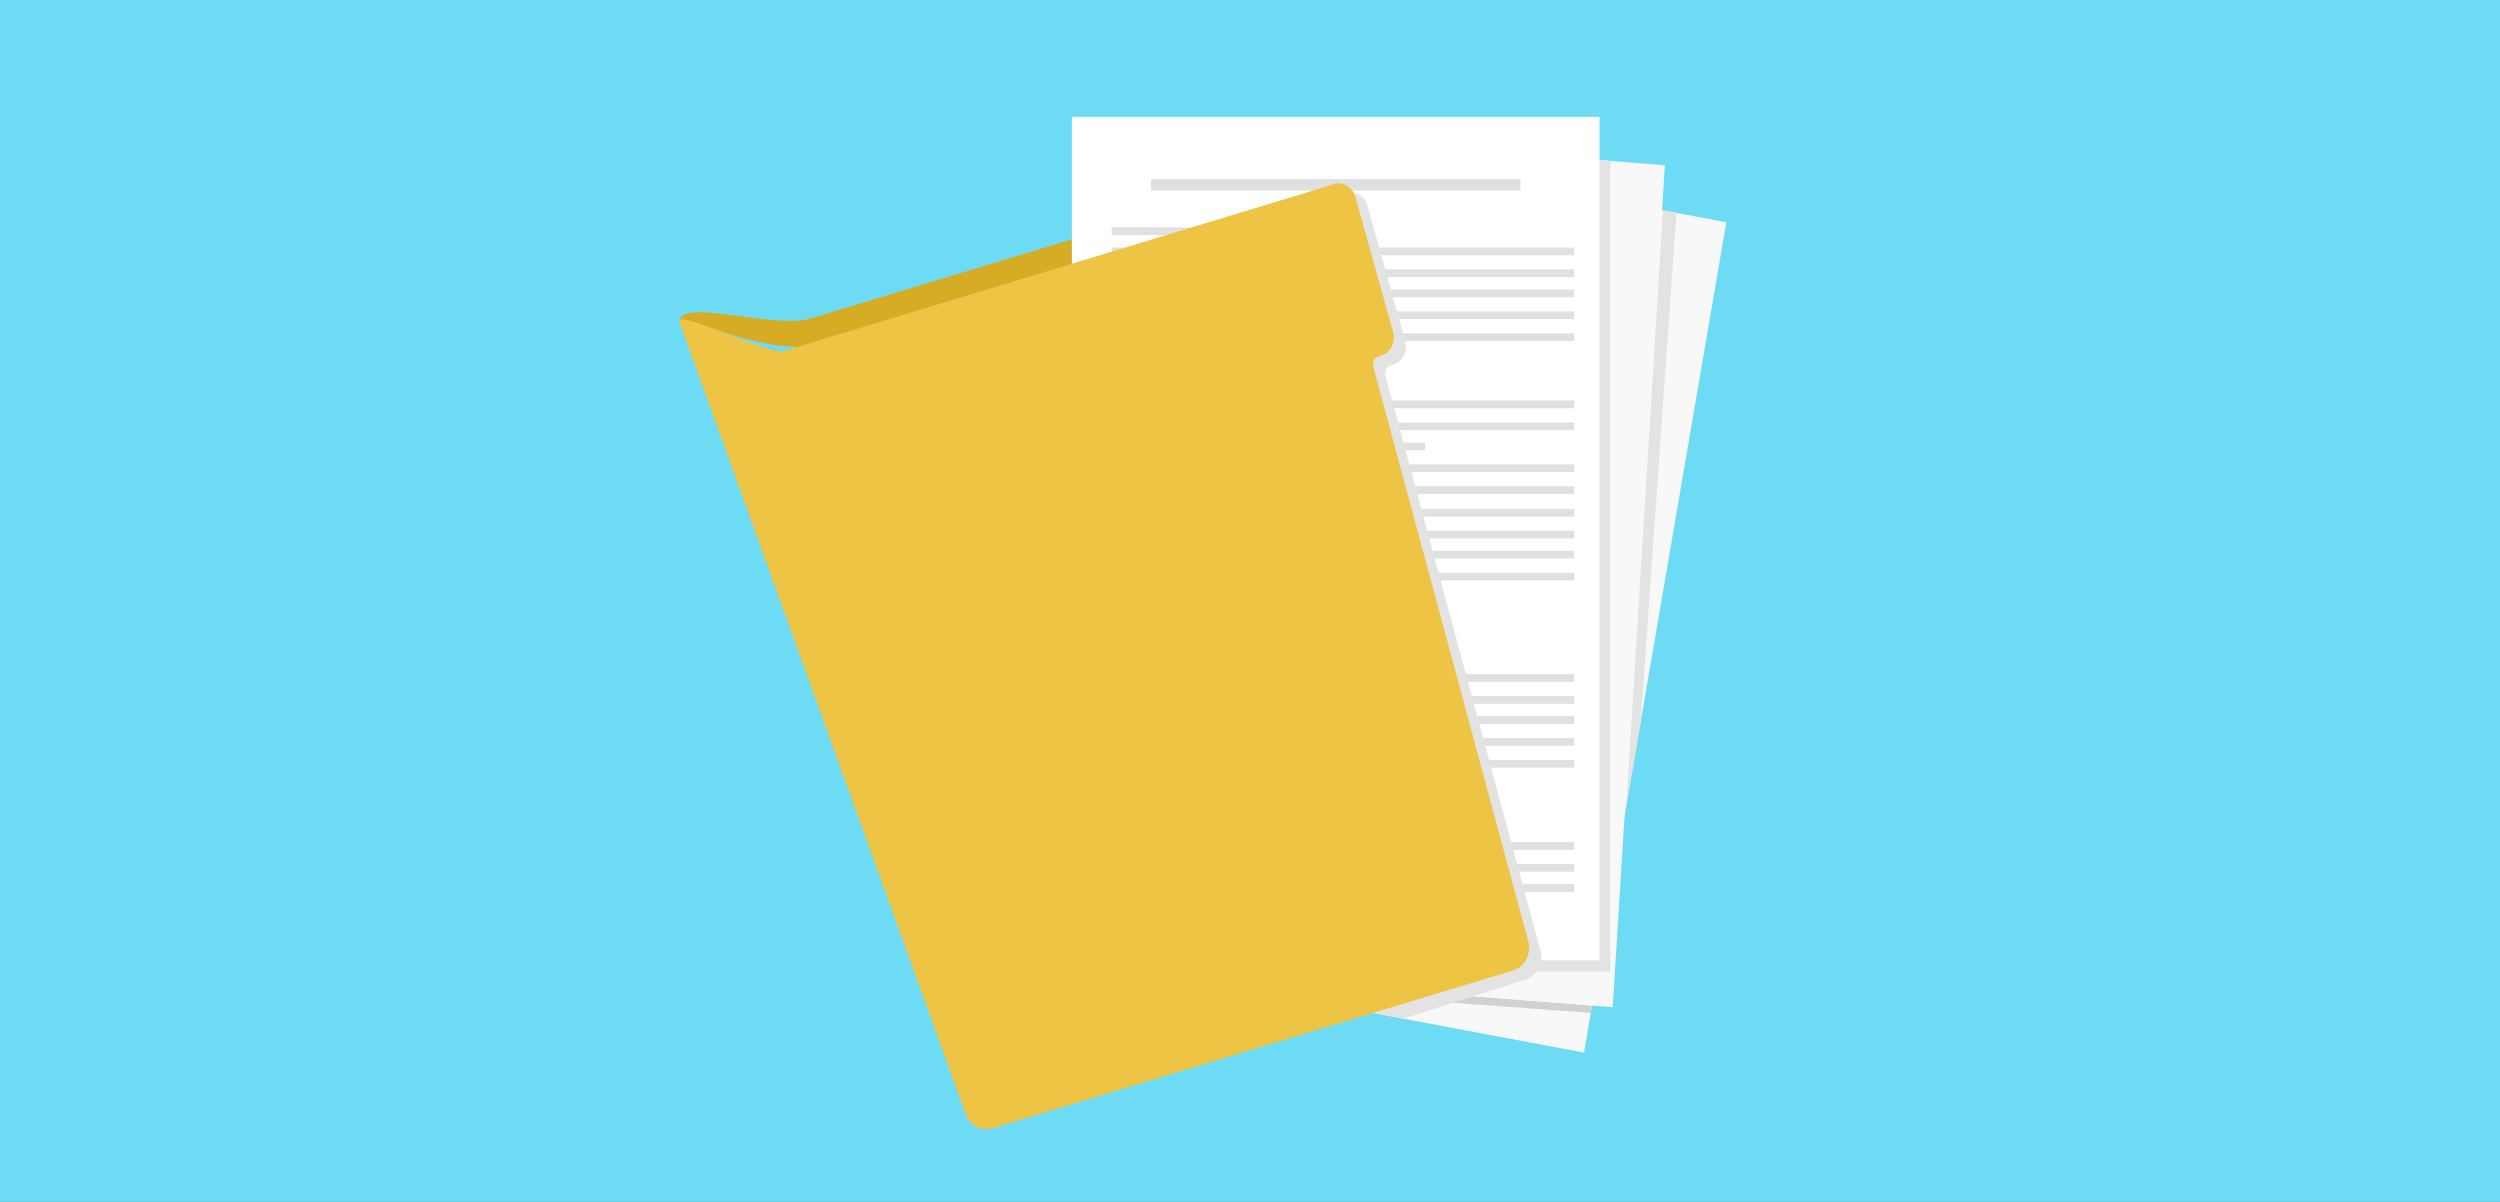 <?xml version="1.0" encoding="UTF-8"?>
<svg id="_レイヤー_2" data-name="レイヤー 2" xmlns="http://www.w3.org/2000/svg" viewBox="0 0 728 350">
  <rect x="0" y="0" width="728" height="350" fill="#333333" stroke="none"/>
  <defs>
    <style>
      .cls-1 {
        fill: #d7ac25;
      }

      .cls-1, .cls-2, .cls-3, .cls-4, .cls-5, .cls-6, .cls-7, .cls-8 {
        fill-rule: evenodd;
      }

      .cls-2 {
        fill: #6edbf4;
      }

      .cls-3 {
        fill: #edc444;
      }

      .cls-4 {
        fill: #fff;
      }

      .cls-5 {
        fill: #e3e3e3;
      }

      .cls-6 {
        fill: #e0e0e0;
      }

      .cls-7 {
        fill: #d1d1d1;
      }

      .cls-8 {
        fill: #f8f8f8;
      }
    </style>
  </defs>
  <g id="_レイヤー_1-2" data-name="レイヤー 1">
    <g>
      <polygon class="cls-2" points="728 0 0 0 0 350 728 350 728 0 728 0"/>
      <path class="cls-1" d="M235.79,92.83c-11.72,3.15-40.48-7.21-37.62,2.03-1.49-4.51,25.63,8.53,35.69,5.62l1.93-7.65h0Z"/>
      <path class="cls-1" d="M408.02,97.77l44.99,166.84c.98,3.63-1.01,7.42-4.43,8.46l-151.62,45.97c-3.43,1.04-7-1.07-7.98-4.7l-57.47-213.1c-.98-3.63,1.01-7.42,4.43-8.46l151.62-45.97c.09-.03.17-.05.26-.07l8.46-2.65c2.71-.85,5.57.8,6.37,3.67l11.01,39.48c.8,2.88-.75,5.91-3.46,6.76l-.56.18h.05c-1.83.5-2.31,1.82-1.52,3.91l-.15-.32h0Z"/>
      <polygon class="cls-8" points="502.7 64.72 351.38 36.32 309.94 278.11 461.26 306.52 502.7 64.72 502.7 64.72"/>
      <polygon class="cls-7" points="316.33 281.27 463.61 292.83 463.24 294.97 316.33 284.15 316.33 281.27 316.33 281.27"/>
      <polygon class="cls-8" points="484.8 48.13 331.51 36.09 316.33 281.27 469.62 293.3 484.8 48.13 484.8 48.13"/>
      <polygon class="cls-4" points="465.79 34.03 312.13 34.03 312.13 279.8 465.79 279.8 465.79 34.03 465.79 34.03"/>
      <polygon class="cls-6" points="442.76 52.15 335.16 52.15 335.16 55.51 442.76 55.51 442.76 52.15 442.76 52.15"/>
      <polygon class="cls-6" points="352.57 66.22 323.73 66.22 323.73 68.47 352.57 68.47 352.57 66.22 352.57 66.22"/>
      <polygon class="cls-6" points="334.29 190.47 323.73 190.47 323.73 192.71 334.29 192.71 334.29 190.47 334.29 190.47"/>
      <polygon class="cls-6" points="334.29 239.37 323.73 239.37 323.73 241.62 334.29 241.62 334.29 239.37 334.29 239.37"/>
      <polygon class="cls-6" points="458.39 78.44 323.73 78.44 323.73 80.69 458.39 80.69 458.39 78.44 458.39 78.44"/>
      <polygon class="cls-6" points="458.39 202.69 323.73 202.69 323.73 204.94 458.39 204.94 458.39 202.69 458.39 202.69"/>
      <polygon class="cls-6" points="458.39 251.6 323.73 251.6 323.73 253.84 458.39 253.84 458.39 251.6 458.39 251.6"/>
      <polygon class="cls-6" points="458.39 123 323.73 123 323.73 125.24 458.39 125.24 458.39 123 458.39 123"/>
      <polygon class="cls-6" points="458.39 154.54 323.73 154.54 323.73 156.78 458.39 156.78 458.39 154.54 458.39 154.54"/>
      <polygon class="cls-6" points="458.39 97.04 323.73 97.04 323.73 99.28 458.39 99.28 458.39 97.04 458.39 97.04"/>
      <polygon class="cls-6" points="458.39 221.29 323.73 221.29 323.73 223.53 458.39 223.53 458.39 221.29 458.39 221.29"/>
      <polygon class="cls-6" points="458.39 141.59 323.73 141.59 323.73 143.84 458.39 143.84 458.39 141.59 458.39 141.59"/>
      <polygon class="cls-6" points="353.81 173.13 323.73 173.13 323.73 175.38 353.81 175.38 353.81 173.13 353.81 173.13"/>
      <polygon class="cls-6" points="458.39 72.08 323.73 72.08 323.73 74.33 458.39 74.33 458.39 72.08 458.39 72.08"/>
      <polygon class="cls-6" points="458.39 196.33 323.73 196.33 323.73 198.58 458.39 198.58 458.39 196.33 458.39 196.33"/>
      <polygon class="cls-6" points="458.39 245.23 323.73 245.23 323.73 247.48 458.39 247.48 458.39 245.23 458.39 245.23"/>
      <polygon class="cls-6" points="458.39 116.63 323.73 116.63 323.73 118.88 458.39 118.88 458.39 116.63 458.39 116.63"/>
      <polygon class="cls-6" points="458.39 148.18 323.73 148.18 323.73 150.42 458.39 150.42 458.39 148.18 458.39 148.18"/>
      <polygon class="cls-6" points="458.39 90.67 323.73 90.67 323.73 92.92 458.39 92.92 458.39 90.67 458.39 90.67"/>
      <polygon class="cls-6" points="458.39 214.92 323.73 214.92 323.73 217.17 458.39 217.17 458.39 214.92 458.39 214.92"/>
      <polygon class="cls-6" points="458.39 135.23 323.73 135.23 323.73 137.47 458.39 137.47 458.39 135.23 458.39 135.23"/>
      <polygon class="cls-6" points="458.39 166.77 323.73 166.77 323.73 169.02 458.39 169.02 458.39 166.77 458.39 166.77"/>
      <polygon class="cls-6" points="458.39 84.3 323.73 84.3 323.73 86.55 458.39 86.55 458.39 84.3 458.39 84.3"/>
      <polygon class="cls-6" points="458.39 208.55 323.73 208.55 323.73 210.8 458.39 210.8 458.39 208.55 458.39 208.55"/>
      <polygon class="cls-6" points="458.39 257.46 323.73 257.46 323.73 259.7 458.39 259.7 458.39 257.46 458.39 257.46"/>
      <polygon class="cls-6" points="415 128.86 323.73 128.86 323.73 131.1 415 131.1 415 128.86 415 128.86"/>
      <polygon class="cls-6" points="458.39 160.4 323.73 160.4 323.73 162.65 458.39 162.65 458.39 160.4 458.39 160.4"/>
      <polygon class="cls-6" points="369.77 102.9 323.73 102.9 323.73 105.14 369.77 105.14 369.77 102.9 369.77 102.9"/>
      <polygon class="cls-6" points="414.27 227.15 323.73 227.15 323.73 229.39 414.27 229.39 414.27 227.15 414.27 227.15"/>
      <polygon class="cls-6" points="338.96 271.81 324.45 271.81 324.45 274.06 338.96 274.06 338.96 271.81 338.96 271.81"/>
      <polygon class="cls-5" points="468.92 46.84 468.92 282.92 339.55 282.92 316.33 281.1 316.42 279.64 465.79 279.64 465.79 46.6 468.92 46.84 468.92 46.84"/>
      <path class="cls-5" d="M393.16,56.03c2.26-.06,4.37,1.49,5.04,3.9l11.01,39.48c.8,2.88-.75,5.91-3.46,6.76l-.56.18h.05c-1.83.5-2.31,1.82-1.52,3.91l-.15-.32,44.99,166.84c.98,3.63-1.01,7.42-4.43,8.46l-35.45,11.41-8.71-1.73c-2.84.86,39.36-12.89,39.36-12.89,3.43-1.04,5.41-4.83,4.43-8.46l-44.99-166.84.15.32c-.79-2.09-.31-3.41,1.52-3.92h-.05s.56-.17.56-.17c2.71-.85,4.27-3.88,3.46-6.76l-11.01-39.48c-.07-.24-.15-.47-.24-.69h0Z"/>
      <path class="cls-3" d="M400.04,107.3l44.99,166.84c.98,3.63-1.01,7.42-4.43,8.46l-151.62,45.97c-3.43,1.04-7-1.07-7.98-4.7l-83.19-230.24c-.98-3.63,26.73,9.72,30.16,8.68l151.62-45.97c.09-.03.17-.05.26-.07l8.46-2.65c2.71-.85,5.57.8,6.37,3.67l11.01,39.48c.8,2.88-.75,5.91-3.46,6.76l-.56.18h.05c-1.83.5-2.31,1.82-1.52,3.91l-.15-.32h0Z"/>
      <polygon class="cls-5" points="488.19 61.89 484.26 61.28 473.59 234.45 477.77 210.14 488.19 61.89 488.19 61.89"/>
    </g>
  </g>
</svg>